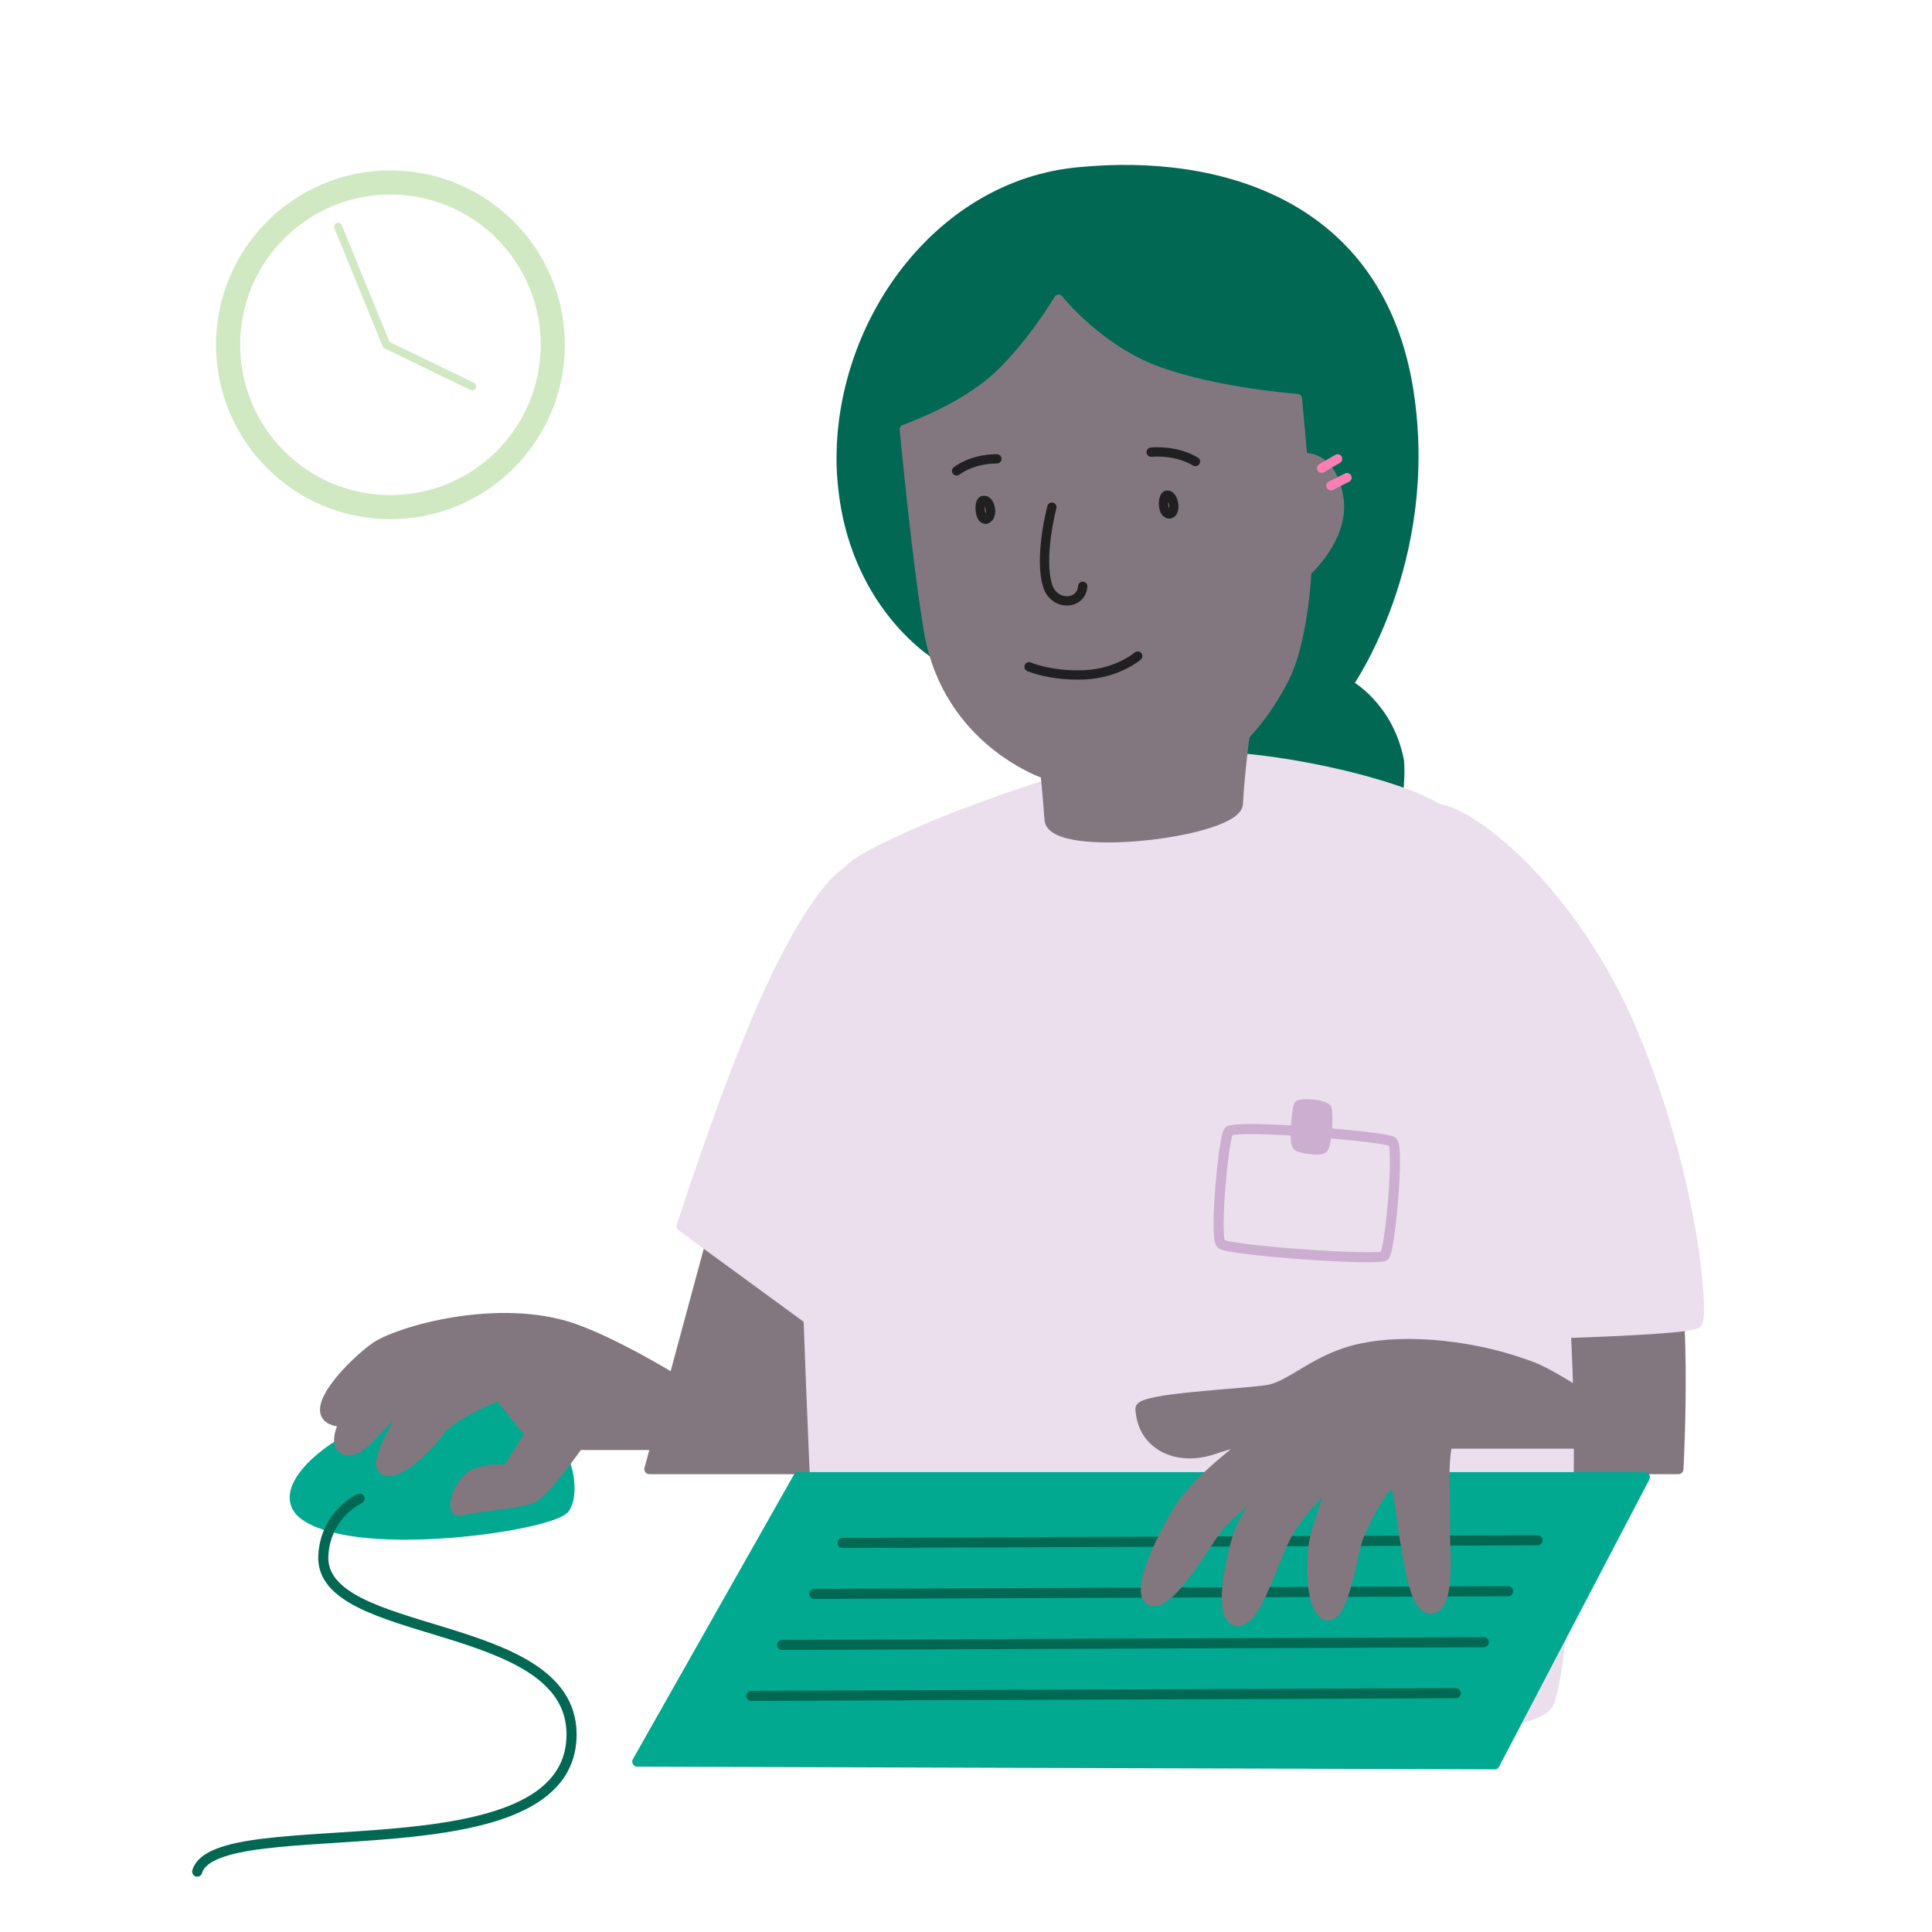 <?xml version="1.0" encoding="utf-8"?>
<!-- Generator: Adobe Illustrator 25.2.0, SVG Export Plug-In . SVG Version: 6.00 Build 0)  -->
<svg version="1.1" id="Layer_1" xmlns="http://www.w3.org/2000/svg" xmlns:xlink="http://www.w3.org/1999/xlink" x="0px" y="0px"
	 viewBox="0 0 144 144" style="enable-background:new 0 0 144 144;" xml:space="preserve">
<style type="text/css">
	.st0{fill:#82777F;stroke:#82777F;stroke-width:0.752;stroke-linecap:round;stroke-linejoin:round;stroke-miterlimit:10;}
	.st1{fill:#006853;stroke:#006853;stroke-width:0.693;stroke-linecap:round;stroke-linejoin:round;stroke-miterlimit:10;}
	.st2{fill:#EBDFED;stroke:#EBDFED;stroke-width:0.752;stroke-linecap:round;stroke-linejoin:round;stroke-miterlimit:10;}
	.st3{fill:#82777F;stroke:#82777F;stroke-width:0.693;stroke-linecap:round;stroke-linejoin:round;stroke-miterlimit:10;}
	.st4{fill:none;stroke:#202020;stroke-width:0.693;stroke-linecap:round;stroke-linejoin:round;stroke-miterlimit:10;}
	.st5{fill:none;stroke:#F97FB5;stroke-width:0.693;stroke-linecap:round;stroke-linejoin:round;stroke-miterlimit:10;}
	.st6{fill:none;stroke:#CCAFD0;stroke-width:0.752;stroke-linecap:round;stroke-linejoin:round;stroke-miterlimit:10;}
	.st7{fill:#CCAFD0;stroke:#CCAFD0;stroke-width:0.752;stroke-miterlimit:10;}
	.st8{fill:#00A98F;stroke:#00A98F;stroke-width:0.752;stroke-linecap:round;stroke-linejoin:round;stroke-miterlimit:10;}
	.st9{fill:none;stroke:#006853;stroke-width:0.752;stroke-linecap:round;stroke-linejoin:round;stroke-miterlimit:10;}
	.st10{fill:none;stroke:#D0E9C3;stroke-width:1.8;stroke-linecap:round;stroke-miterlimit:10;}
	.st11{fill:none;stroke:#D0E9C3;stroke-width:0.6;stroke-linecap:round;stroke-miterlimit:10;}
</style>
<g>
	<path class="st0" d="M125.1,109.5H48.4L56,81.4c0,0,66.1,5.3,68,9.6S125.1,109.5,125.1,109.5z"/>
	<path class="st1" d="M102.6,66.3c0,0,2-6,1.7-9.6c-0.8-4.1-3.8-5.7-3.8-5.7s6.5-9.2,4.5-21.9c-2.2-13.9-14.1-17.3-24.5-16.3
		C70,13.7,62.5,24.1,62.7,34.6c0.3,10.5,7.5,14.5,7.5,14.5L102.6,66.3z"/>
	<path class="st2" d="M107.9,60.9c-1.4-2-14.2-5.3-21.6-4.4c-7.4,1-21.1,6.4-23,8.3c-0.8,0.8-3.2,28.8-3.2,28.8s1,29.7,1.6,31.2
		c1.1,2.8,52.3,6.8,53.8,2s1.8-21.5,1-30.3C115.6,88,109.3,63,107.9,60.9z"/>
	<path class="st3" d="M97.1,34.1c0,0,2.2-0.3,2.7,3.1c0.4,2.9-2.4,5.4-2.4,5.4s-0.2,4.5-1.4,7.4c-1.3,2.9-3.2,4.8-3.2,4.8
		s-0.4,2.9-0.5,5.1c-0.1,2.2-13.9,3.8-14.1,1.2c-0.2-2.6-0.3-3.4-0.3-3.4s-7.3-2.4-8.7-10.7c-0.9-5.4-1.8-15-1.8-15s4.3-1.5,6.9-3.9
		c2.6-2.4,4.6-5.8,4.6-5.8s3,3.8,7.5,5.4c4.5,1.6,10.3,2,10.3,2L97.1,34.1z"/>
	<path class="st4" d="M73.3,37.3c-0.4,0-0.3,1.5,0.2,1.4C74.1,38.5,73.8,37.2,73.3,37.3z"/>
	<path class="st4" d="M87,36.9c-0.4,0-0.4,1.5,0.2,1.4C87.7,38.2,87.5,36.9,87,36.9z"/>
	<path class="st4" d="M71.3,35.1c0,0,1.1-0.9,3-0.9"/>
	<path class="st4" d="M85.8,33.7c0,0,1.8-0.2,3.3,0.7"/>
	<path class="st4" d="M78.4,37.8c0,0-1,3.8-0.3,5.9c0.5,1.5,2.5,1.4,2.6,0"/>
	<path class="st4" d="M84.8,48.9c0,0-1.5,1.3-4,1.4c-2.5,0.1-4.1-0.6-4.1-0.6"/>
	<line class="st5" x1="98.5" y1="34.9" x2="99.7" y2="34.2"/>
	<line class="st5" x1="99.2" y1="36.2" x2="100.4" y2="35.6"/>
	<path class="st2" d="M106.1,60.5c1.7-1.6,10.5,4.7,15.4,16c4.7,11,5.5,21.4,5,22.1s-19.5,1-19.5,1S103.9,62.6,106.1,60.5z"/>
	<path class="st2" d="M63.3,64.9c-2,1-5.1,6.6-7.3,12.1c-2.5,6-5.2,14.4-5.2,14.4l9.3,6.8L63.3,64.9z"/>
	<path class="st6" d="M91.6,84.3c-0.4,0.3-1.1,7.9-0.6,8.4c0.4,0.5,11.8,1.3,12.2,0.9c0.4-0.4,1.1-8,0.6-8.5
		C103.3,84.7,92.3,83.8,91.6,84.3z"/>
	<path class="st7" d="M98.9,82.7c-0.1-0.4-2-0.5-2.1-0.3c-0.1,0.2-0.4,2.6-0.1,3c0.2,0.2,1.7,0.4,1.9,0.2
		C98.9,85.3,99,83.2,98.9,82.7z"/>
	<g>
		<polygon class="st8" points="122.6,110.1 111.4,131.5 47.5,131.3 59.5,110.1 		"/>
		<line class="st9" x1="114.6" y1="114.8" x2="62.8" y2="115"/>
		<line class="st9" x1="112.4" y1="118.6" x2="60.7" y2="118.8"/>
		<line class="st9" x1="110.6" y1="122.4" x2="58.3" y2="122.6"/>
		<line class="st9" x1="108.5" y1="126.2" x2="56" y2="126.4"/>
		<path class="st8" d="M42.1,112.4c-0.9,1.3-15.1,3.4-19.3,0.6c-3.5-2.3,4.7-8.3,12.5-8.4C41.9,104.5,43.2,110.8,42.1,112.4z"/>
		<path class="st9" d="M26.8,111.7c0,0-2.5,1.1-2.7,4.2c-0.4,6.4,18.4,4.6,18.5,13.3c0.1,11-26.5,5.5-27.9,10.3"/>
		<path class="st0" d="M58,107.8c0,0-9.6-6.8-15.3-8.8c-5.6-1.9-12.9,0.2-14.7,1.4c-1.7,1.2-5,4.6-3.3,5.4c1.7,0.8,2.3-2,4-2.9
			c1.7-0.9,1.7-1.2,1.7-1.2s-2.3,0.9-3.1,1.8c-0.8,0.9-2.8,3.8-1.7,4.5c1.1,0.6,2.3-1.4,3.5-2.4c1.2-1,5.9-2.6,5.9-2.6
			s-4.1,0.8-4.8,2.1c-0.7,1.3-2.5,4.1-1.5,4.5c1,0.4,3.2-1.7,4.1-3c0.9-1.2,4.4-2.6,4.4-2.6l2.3,2.9l-1.7,2.7c0,0-1.3-0.3-2.5,0.3
			c-1.2,0.6-1.8,2.9-1,2.7c0.7-0.2,4.4-0.6,5.3-0.9s3.5-4,3.5-4H58z"/>
		<path class="st0" d="M101.5,100.5c-3.4,0.7-5.2,2.8-7,3.1c-1.8,0.3-9.5,0.6-9.5,1.4c0.1,1.7,1.1,2.8,2.6,3.2
			c1.3,0.3,2.4,0,3.2-0.3c1.6-0.5,2.5-0.6,2.5-0.6s-3.4,2.4-5.1,4.7c-1.2,1.7-3.8,6.8-2.4,7.3c1.4,0.5,3.9-4.1,5.1-5.6
			c1.4-1.6,4.6-3.8,4.6-3.8s-2.3,2.2-3.1,4.2c-0.5,1.3-1.7,6.3-0.3,6.7c1.4,0.4,2.6-4,3.7-6.2c1-2,3.7-4.5,3.7-4.5s-1.4,3.7-1.6,5.1
			c-0.2,1.4-0.2,4.9,1,5.2c1.2,0.2,1.8-4,2.2-5.4c0.4-1.4,2.2-4.6,2.7-4.5c0.5,0.1,0.7,3.4,1,4.7c0.2,1.3,0.7,4.7,1.8,4.7
			c1.5,0,1.1-4,1.1-5.5c0-1.4-0.2-5.8,0.2-6.8h15.2c0,0-5.7-4.3-8.6-5.6C110,100.2,104.8,99.8,101.5,100.5z"/>
	</g>
	<circle class="st10" cx="29.1" cy="25.7" r="12.1"/>
	<polyline class="st11" points="25.2,16.9 28.8,25.7 35.2,28.8 	"/>
</g>
</svg>
